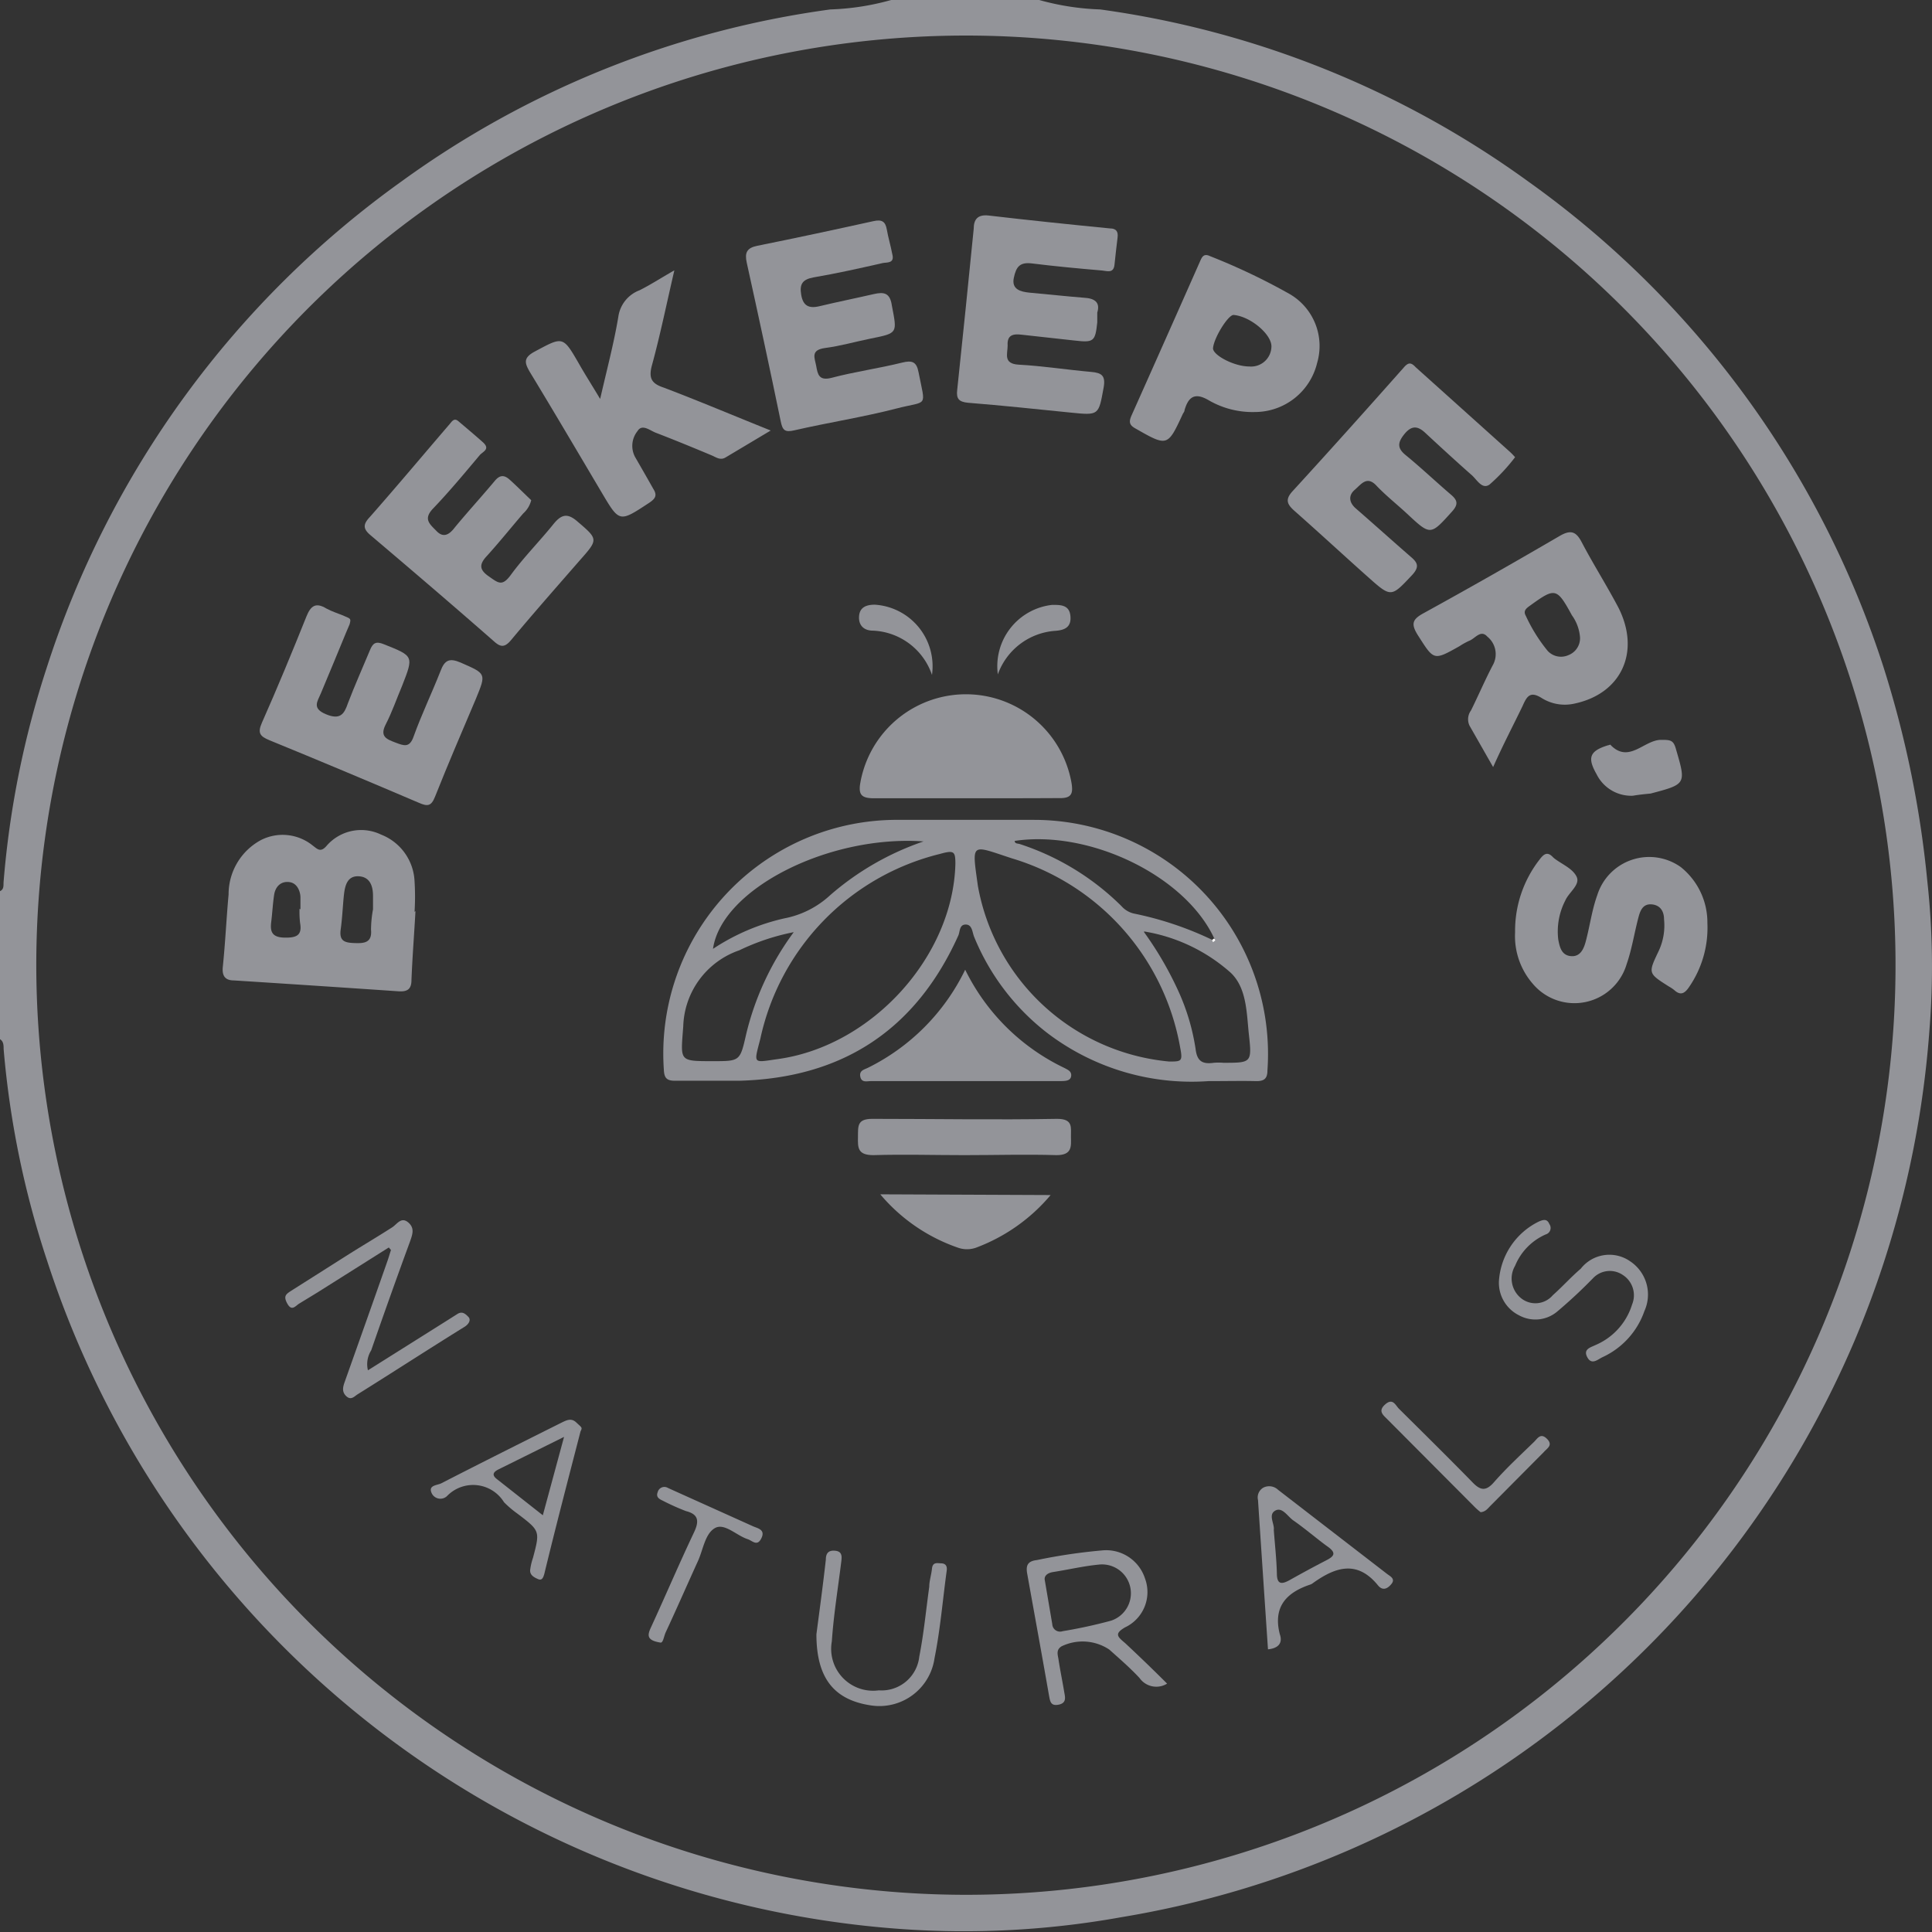 <svg xmlns="http://www.w3.org/2000/svg" viewBox="0 0 106.49 106.5"><rect x="0" y="0" width="106.49" height="106.5" fill="#333333" stroke="none"/><defs><style>.cls-1{fill:#939499;}.cls-2{fill:#fefefe;}</style></defs><title>Asset 332</title><g id="Layer_2" data-name="Layer 2"><g id="Layer_1-2" data-name="Layer 1"><path class="cls-1" d="M57.28,0a14.17,14.17,0,0,0,3.36.52A52.3,52.3,0,0,1,84.23,10a52.73,52.73,0,0,1,19.59,26.78,57,57,0,0,1,2.41,11.77,43.35,43.35,0,0,1,.12,8.21,54,54,0,0,1-4.07,17,53.38,53.38,0,0,1-40.45,31.91,48.88,48.88,0,0,1-12.24.65,53.47,53.47,0,0,1-47-36.85A50.52,50.52,0,0,1,.2,57.82c0-.19,0-.42-.2-.54V49.12c.24-.11.18-.34.2-.54A51.24,51.24,0,0,1,2.57,36.82,52.82,52.82,0,0,1,22.13,10,52.19,52.19,0,0,1,45.77.52,14,14,0,0,0,49.12,0ZM53.22,104.44A51.24,51.24,0,1,0,2,53.22,51.29,51.29,0,0,0,53.22,104.44Z"/><path class="cls-1" d="M66.61,59.59a13.13,13.13,0,0,1-8.92-2.68,12.81,12.81,0,0,1-4-5.28c-.1-.25-.1-.67-.46-.67s-.31.39-.41.61c-2.35,5.21-6.4,7.85-12.08,8-1.18,0-2.36,0-3.54,0-.47,0-.59-.17-.61-.62a12.88,12.88,0,0,1,13-13.76H57A12.9,12.9,0,0,1,69.86,59c0,.47-.2.6-.64.59C68.46,59.57,67.69,59.59,66.61,59.59Zm.22-7.78s.09.1.1.09,0-.12,0-.17c-1.59-3.45-6.86-6-11-5.38,0,.16.17.14.27.17a14.2,14.2,0,0,1,5.61,3.42,1.31,1.31,0,0,0,.67.41A18.49,18.49,0,0,1,66.83,51.81Zm-2.39,6.7c.68,0,.76,0,.61-.77a13.29,13.29,0,0,0-9.28-10.43c-2.27-.74-2.21-.93-1.87,1.52A11.82,11.82,0,0,0,64.44,58.51ZM52.66,47.62c0-.7-.07-.77-.86-.55a13.4,13.4,0,0,0-9.89,10.18c-.37,1.44-.43,1.32,1,1.12C48.07,57.64,52.53,52.72,52.66,47.62Zm-8.91,3.76a12.36,12.36,0,0,0-3,1,4.58,4.58,0,0,0-3.09,4.19c-.14,1.93-.27,1.92,1.64,1.92,1.48,0,1.49,0,1.82-1.45A15.54,15.54,0,0,1,43.75,51.38Zm7.18-5C45.69,46,39.77,49,39.3,52.3a11.83,11.83,0,0,1,3.93-1.68,5.14,5.14,0,0,0,2.53-1.28A15.41,15.41,0,0,1,50.93,46.37Zm12.13,5a19,19,0,0,1,1.84,3.14,12,12,0,0,1,1,3.3c.08.66.36.85,1,.76a3.15,3.15,0,0,1,.53,0c1.54,0,1.58,0,1.41-1.54-.13-1.19-.11-2.57-1-3.42A9.48,9.48,0,0,0,63.06,51.34Z"/><path class="cls-1" d="M22.9,50.22c-.07,1.27-.17,2.53-.22,3.79,0,.51-.22.66-.71.63q-4.53-.31-9.08-.6c-.46,0-.66-.23-.61-.74.14-1.35.2-2.7.32-4a3.39,3.39,0,0,1,1.79-3,2.63,2.63,0,0,1,2.84.3c.27.2.44.42.79,0A2.52,2.52,0,0,1,21,46a2.9,2.9,0,0,1,1.85,2.58,13.44,13.44,0,0,1,0,1.68Zm-2.34-.1v-.74c0-.56-.18-1.05-.79-1.08s-.75.48-.81,1-.09,1.28-.18,1.92.2.74.74.76,1,0,.93-.74A6.45,6.45,0,0,1,20.56,50.12Zm-4,0c0-.13,0-.4,0-.66s-.14-.78-.61-.84-.77.25-.84.7-.1,1-.16,1.49,0,.85.71.87,1-.14.88-.81A5.31,5.31,0,0,1,16.51,50.09Z"/><path class="cls-1" d="M82.3,42.28,81,40a.82.82,0,0,1,.08-.84c.42-.85.79-1.72,1.23-2.55a1.24,1.24,0,0,0-.33-1.52c-.37-.41-.67.11-1,.23a4.1,4.1,0,0,0-.54.3c-1.44.81-1.4.78-2.29-.61-.41-.65-.28-.89.35-1.23,2.51-1.38,5-2.8,7.47-4.24.62-.36.91-.24,1.22.36.63,1.2,1.36,2.35,2,3.56,1.26,2.45.19,4.77-2.4,5.32a2.4,2.4,0,0,1-1.79-.29c-.64-.41-.83-.14-1.07.41C83.4,40,82.87,41,82.3,42.28Zm4.79-7.14a2.39,2.39,0,0,0-.45-1.23c-.83-1.52-.92-1.53-2.29-.54-.21.15-.41.29-.25.57a8.88,8.88,0,0,0,1.21,1.94,1,1,0,0,0,1.14.23A1,1,0,0,0,87.09,35.14Z"/><path class="cls-1" d="M83.51,25.2a10.26,10.26,0,0,1-1.41,1.51c-.42.29-.7-.29-1-.54-.86-.76-1.71-1.54-2.55-2.32-.44-.41-.78-.38-1.16.1s-.36.78.12,1.16c.84.69,1.63,1.44,2.46,2.15.37.31.42.54.07.93-1.2,1.33-1.18,1.34-2.49.12-.56-.52-1.17-1-1.69-1.55s-.83-.07-1.19.24-.32.71.09,1.05c1,.87,2,1.77,3,2.64.38.32.49.55.08,1-1.16,1.23-1.15,1.26-2.42.13s-2.71-2.46-4.08-3.67c-.39-.35-.52-.61-.1-1.07,2.07-2.26,4.12-4.55,6.15-6.84.24-.27.39-.27.64,0l5.2,4.67A3.85,3.85,0,0,1,83.51,25.2Z"/><path class="cls-1" d="M29.28,27.57a1.44,1.44,0,0,1-.44.73c-.67.78-1.32,1.59-2,2.34-.42.45-.44.75.09,1.12s.74.58,1.21-.05c.73-1,1.61-1.88,2.38-2.84.42-.51.75-.6,1.28-.15,1.17,1,1.19,1,.18,2.14-1.28,1.47-2.57,2.93-3.81,4.42-.35.42-.58.39-.92.09-2.28-2-4.55-3.94-6.85-5.89-.42-.36-.37-.61,0-1,1.48-1.68,2.92-3.4,4.38-5.1.13-.15.25-.37.49-.16.45.38.9.76,1.34,1.15s0,.52-.17.72c-.84,1-1.67,2-2.56,2.93-.57.59-.2.86.19,1.26s.72.16,1-.21c.71-.86,1.47-1.69,2.19-2.55.26-.32.5-.37.81-.1S28.89,27.2,29.28,27.57Z"/><path class="cls-1" d="M19.27,34.41l-.2.47c-.46,1.12-.92,2.23-1.39,3.35-.2.46-.48.82.29,1.14s1,0,1.2-.59c.38-1,.83-2,1.22-2.94.16-.4.33-.51.77-.33,1.65.66,1.65.64,1,2.3-.3.71-.55,1.44-.9,2.12s.07.82.54,1,.78.3,1-.34c.44-1.22,1-2.38,1.48-3.6.23-.62.5-.73,1.11-.47,1.41.62,1.42.59.84,2-.76,1.79-1.53,3.58-2.25,5.39-.21.53-.41.55-.89.34-2.74-1.17-5.48-2.32-8.24-3.45-.5-.21-.67-.38-.42-.95.86-1.94,1.67-3.9,2.46-5.87.24-.6.52-.79,1.1-.44.31.17.65.27,1,.42S19.35,34.1,19.27,34.41Z"/><path class="cls-1" d="M49.18,14c.15.54-.31.45-.53.5-1.27.29-2.53.57-3.81.79-.59.11-.78.35-.68.95s.4.78,1,.64c1-.24,2-.44,3-.67.57-.13.9-.07,1,.64.29,1.52.34,1.51-1.16,1.81-.84.17-1.67.41-2.51.52s-.58.55-.5,1,.15.82.83.65c1.28-.34,2.6-.52,3.89-.84.56-.14.81-.06.92.53.39,2,.54,1.54-1.23,2s-3.75.77-5.62,1.2c-.52.12-.65,0-.75-.51-.6-2.91-1.23-5.83-1.87-8.73-.12-.55,0-.81.57-.93,2.14-.43,4.28-.89,6.41-1.36.45-.1.66,0,.74.46S49.09,13.52,49.18,14Z"/><path class="cls-1" d="M60.48,17.23c0,.24,0,.39,0,.54-.11,1.06-.2,1.12-1.25,1s-1.94-.21-2.9-.32c-.48-.06-.83,0-.79.6,0,.45-.26,1,.61,1.05,1.32.07,2.64.28,4,.4.58.05.8.21.68.87-.28,1.53-.25,1.53-1.83,1.37-1.88-.19-3.76-.39-5.64-.54-.5-.05-.66-.21-.6-.71q.47-4.44.91-8.88c0-.52.22-.8.83-.73,2.22.26,4.45.49,6.68.71.35,0,.46.18.42.5-.06.5-.12,1-.17,1.5s-.42.34-.68.32c-1.29-.11-2.58-.23-3.87-.39-.66-.08-.87.17-1,.8s.37.76.86.81c1,.09,2,.2,3,.28C60.32,16.44,60.66,16.65,60.48,17.23Z"/><path class="cls-1" d="M37.17,14.9c-.45,1.94-.79,3.61-1.24,5.25-.19.72,0,1,.67,1.22,1.92.73,3.81,1.53,5.88,2.36L40,25.21c-.29.18-.52,0-.75-.1-1-.42-2.07-.86-3.11-1.26-.33-.13-.75-.5-1-.09A1.3,1.3,0,0,0,35,25.18c.34.59.68,1.18,1,1.75.24.37.13.55-.21.78-1.66,1.09-1.64,1.1-2.63-.57-1.31-2.21-2.61-4.42-3.94-6.61-.3-.51-.4-.8.25-1.15,1.57-.84,1.55-.88,2.46.7.33.58.69,1.14,1.15,1.91.38-1.66.76-3.08,1-4.52A1.83,1.83,0,0,1,35.25,16C35.83,15.71,36.37,15.36,37.17,14.9Z"/><path class="cls-1" d="M83.51,51.39a6.39,6.39,0,0,1,1.34-4c.24-.32.44-.48.76-.13l.07.06c.42.32,1,.55,1.22,1s-.43.86-.63,1.33a3.72,3.72,0,0,0-.38,2.14c.08.4.17.86.69.91s.71-.39.82-.79c.23-.85.34-1.74.64-2.57a3,3,0,0,1,4.6-1.55,3.91,3.91,0,0,1,1.47,3.09,5.75,5.75,0,0,1-1,3.51c-.24.36-.47.51-.83.18a2,2,0,0,0-.3-.2c-1.13-.72-1.14-.72-.58-1.9a3.31,3.31,0,0,0,.32-1.8c0-.42-.19-.77-.66-.82s-.63.29-.73.64c-.24.88-.37,1.79-.67,2.65a3,3,0,0,1-5.17,1.09A4,4,0,0,1,83.51,51.39Z"/><path class="cls-1" d="M69.18,22.71a4.81,4.81,0,0,1-2.56-.65c-.77-.45-1.12-.18-1.33.55,0,.09-.08.16-.11.24-.82,1.77-.84,1.77-2.59.77-.35-.19-.37-.37-.23-.7q1.89-4.23,3.77-8.48c.11-.25.2-.5.57-.32a35.29,35.29,0,0,1,4.39,2.09A3.31,3.31,0,0,1,72.6,20,3.53,3.53,0,0,1,69.18,22.71Zm.9-3.62c0-.68-1.18-1.66-2.09-1.73-.3,0-1.09,1.27-1.13,1.84,0,.38,1.16,1,2,1A1.12,1.12,0,0,0,70.08,19.09Z"/><path class="cls-1" d="M53.19,44c-1.68,0-3.36,0-5,0-.68,0-.89-.17-.77-.85a5.91,5.91,0,0,1,11.64,0c.1.6,0,.86-.69.84C56.62,44,54.91,44,53.19,44Z"/><path class="cls-1" d="M53.2,53.45a11.7,11.7,0,0,0,5.48,5.42c.18.1.4.18.36.45s-.34.26-.56.27H48c-.21,0-.51.1-.58-.24s.2-.39.41-.49A11.72,11.72,0,0,0,53.2,53.45Z"/><path class="cls-1" d="M53.14,63.67c-1.65,0-3.31-.05-5,0-.87,0-.86-.41-.85-1s-.06-1,.79-1c3.4,0,6.8.06,10.19,0,.9,0,.75.49.76,1s.07,1-.79,1C56.57,63.62,54.86,63.67,53.14,63.67Z"/><path class="cls-1" d="M21.43,68.76l-3.95,2.49-1,.61c-.2.13-.4.43-.64,0s-.07-.53.22-.72l3.06-1.94c.82-.52,1.64-1,2.48-1.54.27-.16.5-.61.89-.29s.24.68.11,1.06q-1.1,3-2.14,6a1.43,1.43,0,0,0-.18,1.1l4.34-2.73.6-.38c.26-.16.44,0,.6.17s0,.41-.21.54c-2,1.24-3.94,2.5-5.91,3.73-.18.12-.36.34-.62.09s-.17-.53-.07-.81c.78-2.2,1.56-4.39,2.33-6.59.08-.22.14-.44.21-.65Z"/><path class="cls-1" d="M64.33,92.8a1.13,1.13,0,0,1-1.52-.31c-.52-.56-1.1-1.06-1.67-1.57a2.66,2.66,0,0,0-2.62-.18c-.32.19-.22.46-.18.7.09.61.22,1.22.32,1.83.05.28.14.6-.31.69s-.47-.2-.53-.51c-.39-2.23-.8-4.47-1.2-6.7-.08-.44,0-.7.53-.76a30.73,30.73,0,0,1,3.57-.53A2.25,2.25,0,0,1,63.11,87a2.15,2.15,0,0,1-1.1,2.7c-.6.35-.42.51,0,.86C62.78,91.28,63.53,92,64.33,92.8Zm-6.74-5.69L58,89.52a.43.43,0,0,0,.57.39,27,27,0,0,0,2.67-.58,1.59,1.59,0,0,0-.68-3.09c-.84.08-1.68.28-2.52.41C57.68,86.71,57.54,86.9,57.59,87.11Z"/><path class="cls-1" d="M57.91,65.87a9.89,9.89,0,0,1-4.11,2.9,1.49,1.49,0,0,1-1,0,9.75,9.75,0,0,1-4.28-2.94Z"/><path class="cls-1" d="M32,78.89c-.69,2.67-1.37,5.27-2,7.87-.05.16-.11.38-.34.28s-.45-.22-.44-.49a3.29,3.29,0,0,1,.16-.69c.39-1.48.39-1.48-.86-2.43a5.59,5.59,0,0,1-.74-.63,2,2,0,0,0-3.11-.37.53.53,0,0,1-.89-.16c-.17-.41.32-.4.54-.51,2.2-1.13,4.42-2.24,6.64-3.35.27-.13.53-.27.81,0S32.12,78.67,32,78.89Zm-.91.31L27.46,81c-.27.14-.36.3-.08.52l2.54,2Z"/><path class="cls-1" d="M69.89,90.91q-.28-4.14-.55-8.23a.62.62,0,0,1,.29-.68.71.71,0,0,1,.82.12l6,4.63c.15.12.48.26.25.55s-.5.39-.75.08c-1.15-1.41-2.35-1-3.57-.13a.51.51,0,0,1-.16.09c-1.32.44-2.06,1.23-1.68,2.73C70.71,90.55,70.48,90.85,69.89,90.91Zm.32-6.58c.06.81.15,1.6.17,2.39,0,.62.26.62.71.37.66-.37,1.34-.74,2-1.08.45-.23.59-.41.08-.77s-1.25-1-1.89-1.44c-.32-.23-.61-.76-1-.53S70.26,84,70.21,84.33Z"/><path class="cls-1" d="M45,90.08c.14-1.08.35-2.6.52-4.12,0-.38.18-.53.55-.48s.33.35.3.6c-.18,1.46-.42,2.92-.52,4.39a2.31,2.31,0,0,0,2.59,2.7,2.09,2.09,0,0,0,2.23-1.86c.25-1.27.37-2.56.55-3.85,0-.32.11-.63.15-1s.28-.3.52-.29.33.16.29.42c-.22,1.6-.35,3.22-.67,4.81A3.07,3.07,0,0,1,48,94C46,93.7,45,92.53,45,90.08Z"/><path class="cls-1" d="M82.62,70.61a3.93,3.93,0,0,1,2.2-3.28c.24-.1.45-.17.58.14a.37.37,0,0,1-.2.57,3.22,3.22,0,0,0-1.69,1.73,1.39,1.39,0,0,0,.31,1.77,1.26,1.26,0,0,0,1.77-.15c.53-.47,1-1,1.54-1.46a2,2,0,0,1,2.72-.41,2.2,2.2,0,0,1,.79,2.74,4.38,4.38,0,0,1-2.32,2.55c-.25.12-.59.45-.83,0s.18-.54.47-.68a3.57,3.57,0,0,0,2-2.23,1.33,1.33,0,0,0-.52-1.63,1.27,1.27,0,0,0-1.63.18,27.31,27.31,0,0,1-2,1.86,1.87,1.87,0,0,1-2.08.19A2,2,0,0,1,82.62,70.61Z"/><path class="cls-1" d="M90,43.86a2.13,2.13,0,0,1-2-1.19c-.52-.91-.38-1.28.63-1.59.06,0,.14-.07.16,0,1,1,1.81-.27,2.74-.3.54,0,.71,0,.85.52.56,1.92.57,1.92-1.4,2.44C90.67,43.77,90.35,43.8,90,43.86Z"/><path class="cls-1" d="M81.61,83.35a3.53,3.53,0,0,1-.37-.33L76.5,78.26c-.24-.25-.58-.47-.15-.85s.57.06.77.25c1.34,1.33,2.68,2.65,4,4,.46.49.77.58,1.26,0,.68-.77,1.44-1.47,2.18-2.19.19-.19.36-.51.71-.16s0,.52-.17.72L82.15,83C82,83.15,81.88,83.33,81.61,83.35Z"/><path class="cls-1" d="M36.42,90.54c-.79-.12-.74-.41-.54-.84.8-1.74,1.55-3.5,2.37-5.23.29-.61.27-1-.44-1.18a12.4,12.4,0,0,1-1.29-.58c-.2-.09-.37-.2-.27-.46a.38.38,0,0,1,.56-.24l.24.11,4.44,2c.26.12.71.18.48.66s-.49.15-.75.06c-.63-.2-1.29-.92-1.82-.61s-.64,1.15-.91,1.77c-.61,1.34-1.2,2.69-1.81,4C36.59,90.22,36.55,90.53,36.42,90.54Z"/><path class="cls-1" d="M51.37,37.2a3.6,3.6,0,0,0-3.26-2.44c-.47,0-.79-.27-.76-.78s.4-.65.87-.65A3.4,3.4,0,0,1,51.37,37.2Z"/><path class="cls-1" d="M55,37.17a3.4,3.4,0,0,1,3-3.83c.47,0,.94,0,1,.61s-.3.78-.82.82A3.63,3.63,0,0,0,55,37.17Z"/><path class="cls-2" d="M66.91,51.73c.07.05.11.11,0,.17s-.06-.06-.1-.09Z"/></g></g></svg>
